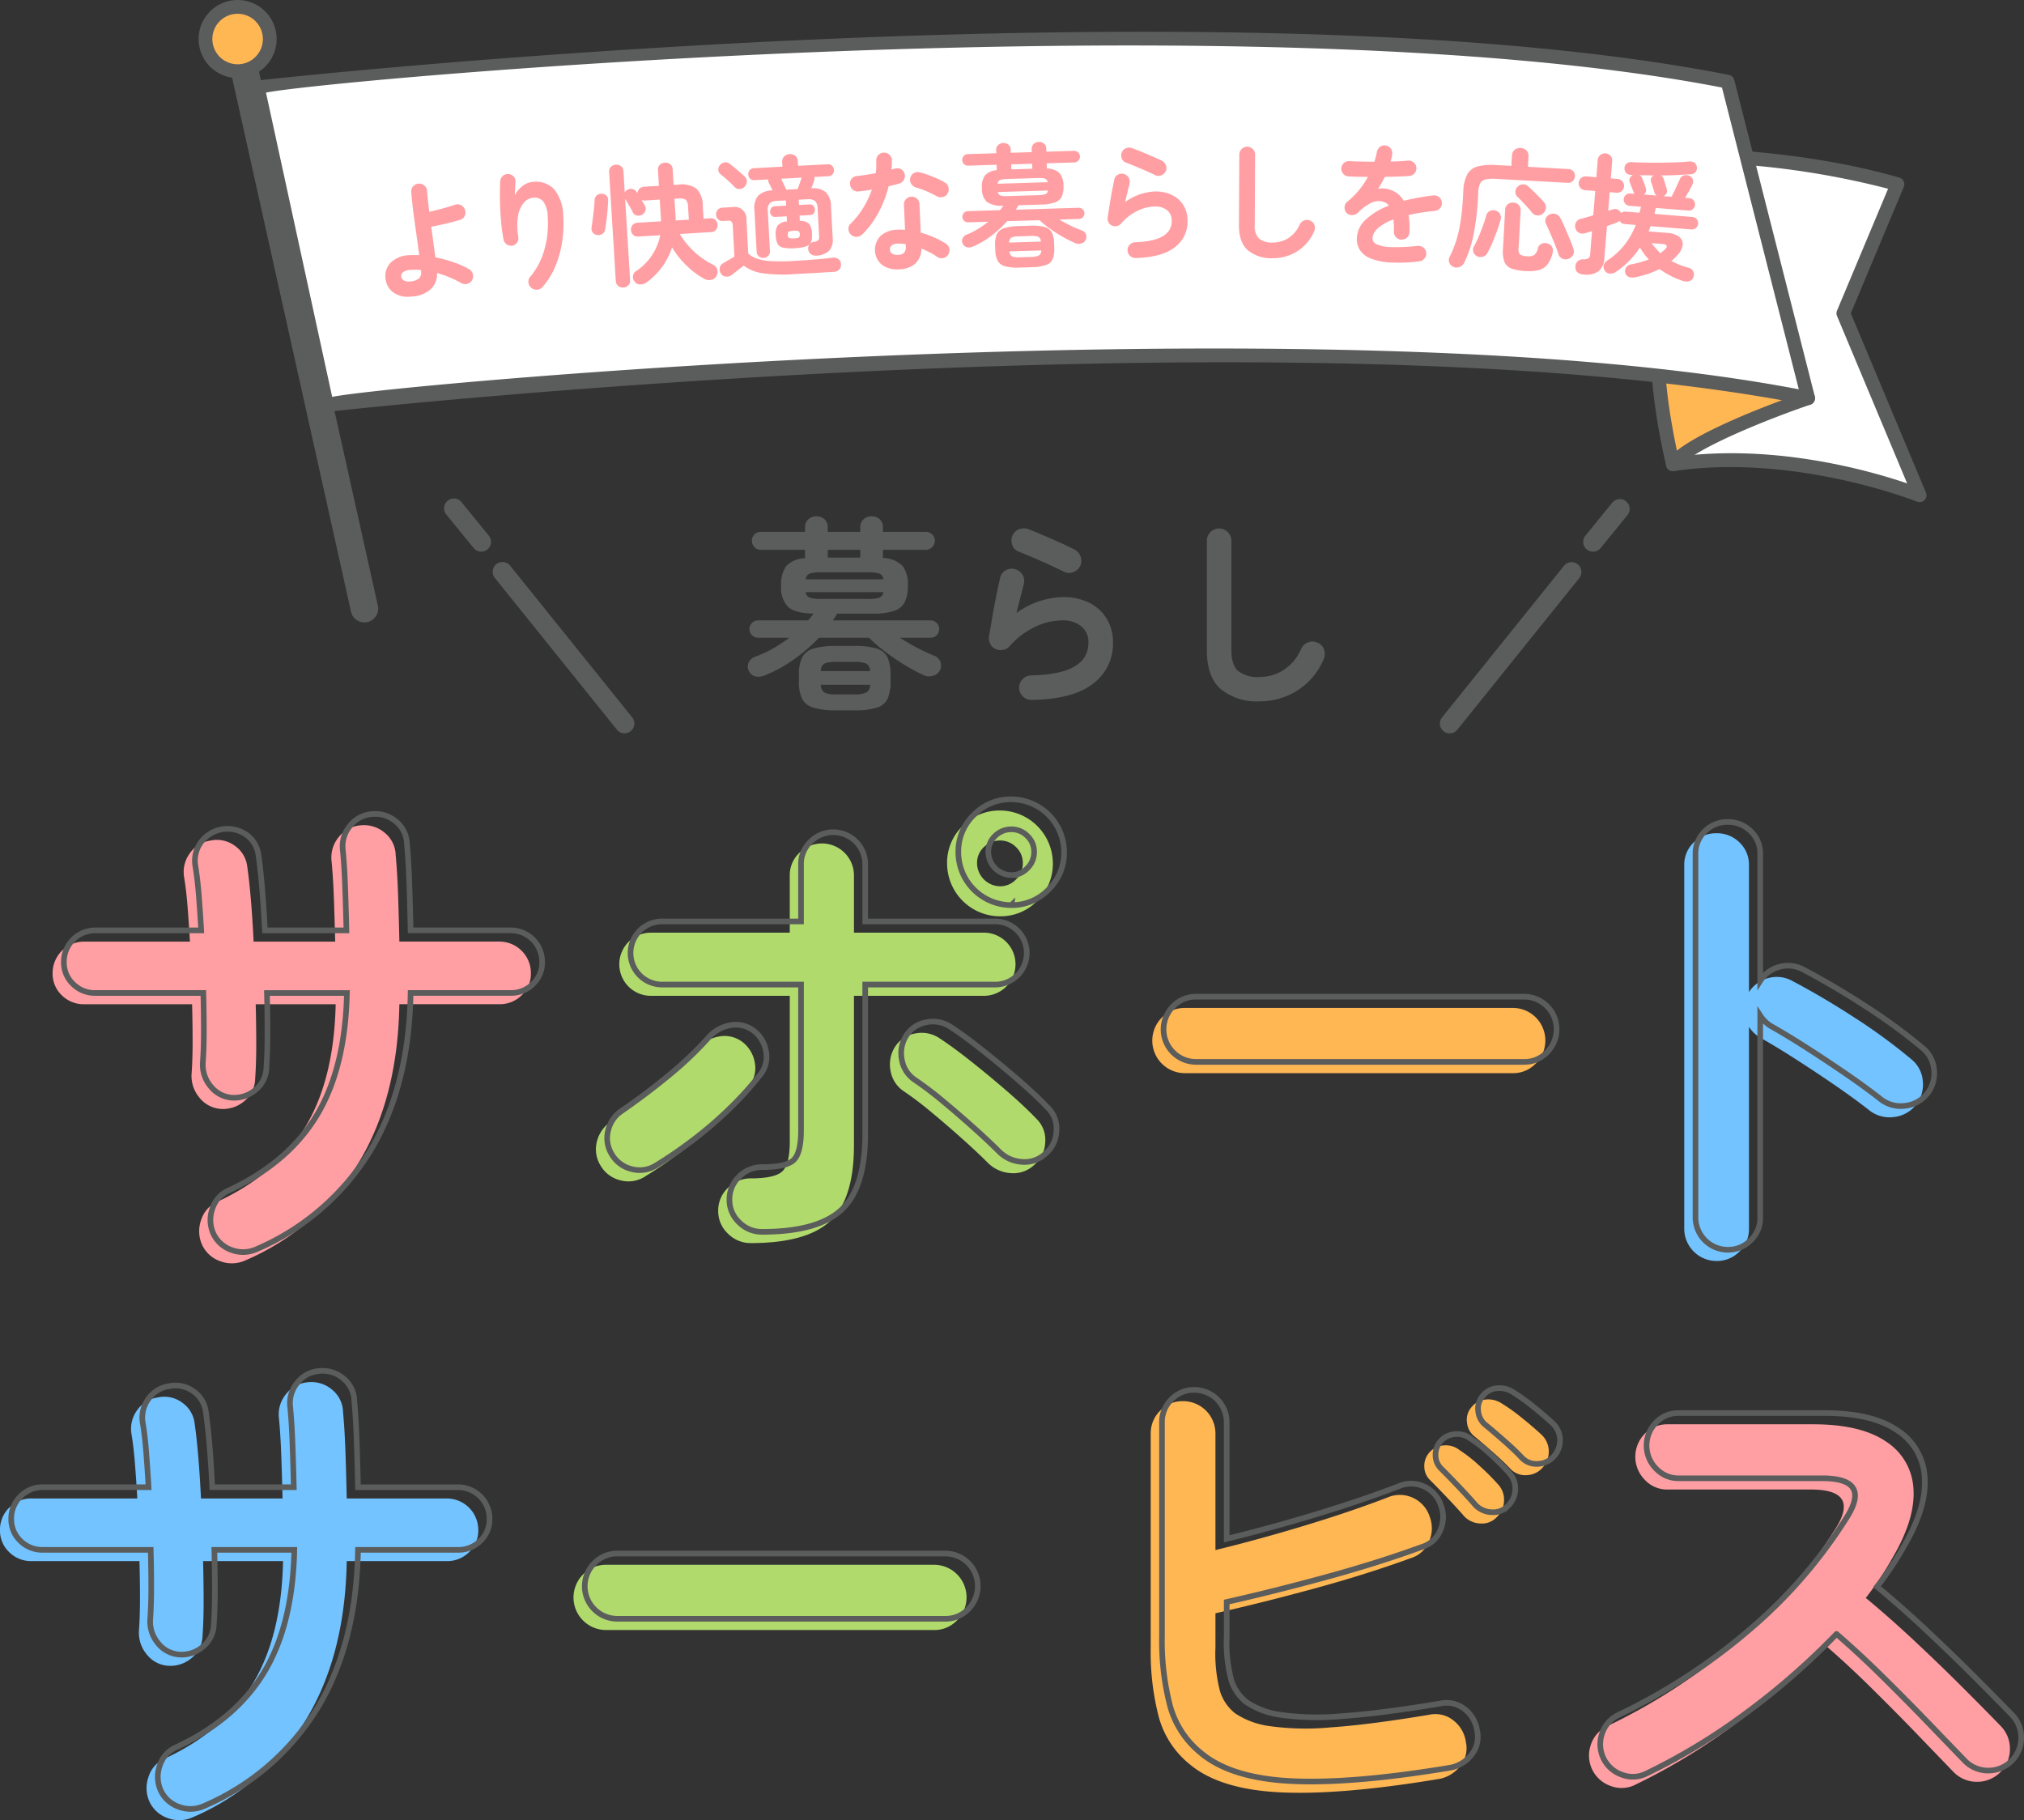 <svg id="support-survice01" xmlns="http://www.w3.org/2000/svg" xmlns:xlink="http://www.w3.org/1999/xlink" width="359.836" height="323.596" viewBox="0 0 359.836 323.596">
  <rect x="0" y="0" width="359.836" height="323.596" fill="#333333" stroke="none"/>
  <defs>
    <clipPath id="clip-path">
      <rect id="長方形_56" data-name="長方形 56" width="359.836" height="323.596" fill="none"/>
    </clipPath>
  </defs>
  <g id="グループ_90" data-name="グループ 90" clip-path="url(#clip-path)">
    <path id="パス_1349" data-name="パス 1349" d="M43.591,224.091a5.807,5.807,0,0,1-4.4.141,5.558,5.558,0,0,1-3.274-2.948,5.909,5.909,0,0,1-.141-4.442,5.221,5.221,0,0,1,2.948-3.228q10.571-4.956,15.621-13.377t5.332-21.7H45.462q.094,3.742.094,7.11t-.188,6.08A5.308,5.308,0,0,1,43.5,195.7a5.848,5.848,0,0,1-4.21,1.451,5.322,5.322,0,0,1-3.835-2.011,5.98,5.98,0,0,1-1.4-4.163q.188-2.526.187-5.753t-.093-6.689H14.968a5.493,5.493,0,0,1-3.977-1.589,5.26,5.26,0,0,1-1.636-3.929,5.588,5.588,0,0,1,5.613-5.613h18.8q-.189-3.273-.421-6.221t-.608-5.192a5.573,5.573,0,0,1,.982-4.255,5.4,5.4,0,0,1,3.694-2.292,5.356,5.356,0,0,1,4.351.935,5.241,5.241,0,0,1,2.2,3.741q.372,2.621.654,6.034t.469,7.25h14.5q-.093-4.021-.233-7.811t-.421-6.6a5.669,5.669,0,0,1,1.356-4.256,5.485,5.485,0,0,1,3.882-2.011,5.672,5.672,0,0,1,4.256,1.356,5.253,5.253,0,0,1,1.918,3.976q.28,2.9.421,6.968T71,167.4H88.773a5.589,5.589,0,0,1,5.613,5.613,5.265,5.265,0,0,1-1.637,3.929,5.5,5.5,0,0,1-3.976,1.589H71q-.279,16.653-7.2,28.111a43.952,43.952,0,0,1-20.206,17.445" fill="#ff9fa3"/>
    <path id="パス_1350" data-name="パス 1350" d="M114.591,209.218a5.476,5.476,0,0,1-4.35.607,5.59,5.59,0,0,1-3.508-2.666,5.486,5.486,0,0,1-.56-4.4,5.856,5.856,0,0,1,2.619-3.461q3.833-2.617,7.951-5.987a63.525,63.525,0,0,0,7.2-6.829,6.7,6.7,0,0,1,3.835-2.2,5.236,5.236,0,0,1,4.116.889,5.8,5.8,0,0,1,2.292,3.742,5.029,5.029,0,0,1-1.076,4.209,59.056,59.056,0,0,1-5.473,6.034,69.3,69.3,0,0,1-6.546,5.612,78.5,78.5,0,0,1-6.5,4.444M133.487,221a5.648,5.648,0,0,1-4.07-1.684,5.417,5.417,0,0,1-1.731-4.022,5.524,5.524,0,0,1,1.731-4.116,5.648,5.648,0,0,1,4.07-1.684q4.3,0,5.612-1.263t1.31-5.285V177.039H115.714a5.613,5.613,0,1,1,0-11.226h24.695v-10.1a5.444,5.444,0,0,1,1.684-4.069,5.683,5.683,0,0,1,9.728,4.069v10.1h23.106a5.613,5.613,0,1,1,0,11.226H151.821V203.6q0,9.543-4.209,13.471T133.487,221m50.326-13.845a5.359,5.359,0,0,1-4.163,1.4,6.267,6.267,0,0,1-4.069-1.871q-1.872-1.869-4.537-4.255t-5.426-4.677a61.072,61.072,0,0,0-5-3.789,5.41,5.41,0,0,1-2.291-3.6,5.817,5.817,0,0,1,.795-4.256,5.351,5.351,0,0,1,3.647-2.385,5.68,5.68,0,0,1,4.3.888q2.432,1.593,5.612,4.116t6.267,5.192q3.089,2.665,5.332,5a5.206,5.206,0,0,1,1.544,4.163,5.541,5.541,0,0,1-2.011,4.068m-5.987-44.245a9.423,9.423,0,0,1-9.448-9.448,9,9,0,0,1,2.76-6.6,9.108,9.108,0,0,1,6.688-2.76,9.422,9.422,0,0,1,9.354,9.355,9.109,9.109,0,0,1-2.759,6.688,9,9,0,0,1-6.6,2.76m0-5.332a3.855,3.855,0,0,0,2.807-1.217,3.961,3.961,0,0,0,1.215-2.9,3.818,3.818,0,0,0-1.215-2.854,3.94,3.94,0,0,0-2.807-1.169,4.041,4.041,0,0,0-2.9,1.169,3.809,3.809,0,0,0-1.217,2.854,4.156,4.156,0,0,0,4.116,4.116" fill="#b1da6d"/>
    <path id="パス_1351" data-name="パス 1351" d="M210.66,190.789a5.787,5.787,0,0,1-4.069-9.915,5.641,5.641,0,0,1,4.069-1.684h58.277a5.788,5.788,0,0,1,4.117,9.869,5.521,5.521,0,0,1-4.117,1.73Z" fill="#ffb754"/>
    <path id="パス_1352" data-name="パス 1352" d="M305.14,224.184a5.75,5.75,0,0,1-5.707-5.706V153.839a5.445,5.445,0,0,1,1.684-4.069,5.573,5.573,0,0,1,4.023-1.637,5.685,5.685,0,0,1,4.115,1.637,5.445,5.445,0,0,1,1.684,4.069v22.544a5.756,5.756,0,0,1,3.368-2.478,5.666,5.666,0,0,1,4.21.421q5.517,2.9,11.271,6.641a100.191,100.191,0,0,1,9.963,7.3,5.551,5.551,0,0,1,2.1,3.976,5.791,5.791,0,0,1-5.285,6.361,5.754,5.754,0,0,1-4.3-1.263q-2.619-2.057-6.033-4.4t-6.828-4.537q-3.417-2.2-6.221-3.789a6,6,0,0,1-2.246-2.058v35.921a5.487,5.487,0,0,1-1.684,4.022,5.6,5.6,0,0,1-4.115,1.684" fill="#72c3ff"/>
    <path id="パス_1353" data-name="パス 1353" d="M34.237,323.091a5.807,5.807,0,0,1-4.4.141,5.557,5.557,0,0,1-3.275-2.948,5.9,5.9,0,0,1-.14-4.442,5.218,5.218,0,0,1,2.946-3.228q10.57-4.956,15.623-13.377t5.332-21.7H36.108q.091,3.742.094,7.11t-.188,6.08a5.309,5.309,0,0,1-1.871,3.975,5.845,5.845,0,0,1-4.209,1.451A5.32,5.32,0,0,1,26.1,294.14a5.979,5.979,0,0,1-1.4-4.163q.185-2.526.187-5.753t-.094-6.689H5.612a5.487,5.487,0,0,1-3.975-1.59A5.258,5.258,0,0,1,0,272.017a5.416,5.416,0,0,1,1.637-3.976A5.412,5.412,0,0,1,5.612,266.4h18.8q-.189-3.272-.421-6.22t-.609-5.192a5.577,5.577,0,0,1,.983-4.255,5.4,5.4,0,0,1,3.695-2.292,5.354,5.354,0,0,1,4.35.935,5.238,5.238,0,0,1,2.2,3.741q.374,2.621.655,6.034t.467,7.249h14.5q-.095-4.02-.234-7.81T49.578,252a5.665,5.665,0,0,1,1.356-4.256,5.487,5.487,0,0,1,3.882-2.011,5.677,5.677,0,0,1,4.257,1.356,5.255,5.255,0,0,1,1.917,3.976q.279,2.9.421,6.968t.234,8.372H79.419a5.593,5.593,0,0,1,5.612,5.614,5.258,5.258,0,0,1-1.638,3.928,5.491,5.491,0,0,1-3.974,1.59H61.645q-.281,16.653-7.2,28.111a43.95,43.95,0,0,1-20.205,17.445" fill="#72c3ff"/>
    <path id="パス_1354" data-name="パス 1354" d="M107.763,289.789a5.787,5.787,0,0,1-4.07-9.915,5.643,5.643,0,0,1,4.07-1.684H166.04a5.788,5.788,0,0,1,4.116,9.869,5.517,5.517,0,0,1-4.116,1.73Z" fill="#b1da6d"/>
    <path id="パス_1355" data-name="パス 1355" d="M255.84,316.263q-17.4,2.9-28.2,2.384t-16.136-5a16.244,16.244,0,0,1-5.47-8.326,45.614,45.614,0,0,1-1.452-12.441V254.9a5.6,5.6,0,0,1,1.685-4.115,5.481,5.481,0,0,1,4.022-1.683,5.747,5.747,0,0,1,5.8,5.8v20.674q7.671-1.871,15.856-4.35t14.733-5a5.49,5.49,0,0,1,4.491.047,5.552,5.552,0,0,1,2.993,3.32,5.785,5.785,0,0,1-.094,4.443,5.051,5.051,0,0,1-3.181,2.947q-7.95,2.9-17.211,5.425t-17.587,4.4v6.08a26.286,26.286,0,0,0,.841,7.9,8.164,8.164,0,0,0,2.62,3.788,14.529,14.529,0,0,0,6.128,2.292,47.061,47.061,0,0,0,10.851.234q6.876-.467,17.539-2.245a5.139,5.139,0,0,1,4.3.982,5.854,5.854,0,0,1,2.245,3.882,4.986,4.986,0,0,1-.983,4.21,6.17,6.17,0,0,1-3.789,2.339m10.292-46.585a3.574,3.574,0,0,1-2.853,1.169,4.18,4.18,0,0,1-2.948-1.263q-1.122-1.308-2.9-3.181t-3.18-3.273a3.281,3.281,0,0,1-1.03-2.339,3.566,3.566,0,0,1,1.03-2.713,3.791,3.791,0,0,1,2.525-1.122,3.929,3.929,0,0,1,2.714.842,26.087,26.087,0,0,1,3.507,2.76,41.718,41.718,0,0,1,3.321,3.32,3.958,3.958,0,0,1,1.075,2.9,4.14,4.14,0,0,1-1.261,2.9m2.432-8.513q-1.219-1.308-3.134-2.993t-3.509-2.993a3.615,3.615,0,0,1-1.122-2.339,3.386,3.386,0,0,1,.842-2.713,3.6,3.6,0,0,1,2.385-1.31,4.327,4.327,0,0,1,2.76.562,32.9,32.9,0,0,1,3.7,2.619q2.1,1.683,3.6,3.087a4.088,4.088,0,0,1,1.261,2.853,4.219,4.219,0,0,1-1.074,2.947,3.87,3.87,0,0,1-2.761,1.356,3.563,3.563,0,0,1-2.945-1.076" fill="#ffb754"/>
    <path id="パス_1356" data-name="パス 1356" d="M290.733,317.291a5.394,5.394,0,0,1-4.35.234,5.731,5.731,0,0,1-3.554-7.343,5.6,5.6,0,0,1,2.853-3.274,105.841,105.841,0,0,0,23.807-15.575,86.49,86.49,0,0,0,16.977-19.784q4.116-6.735-4.49-6.736H296.439a5.414,5.414,0,0,1-4.022-1.73,5.816,5.816,0,0,1,0-8.186,5.489,5.489,0,0,1,4.022-1.683H322.35q8.42,0,12.909,3.04a10.606,10.606,0,0,1,4.912,8.279q.422,5.24-3.508,12.067a57.55,57.55,0,0,1-4.958,7.483q4.3,3.557,8.84,7.812t8.512,8.231q3.977,3.977,6.688,6.782a5.772,5.772,0,0,1,1.591,4.115,5.827,5.827,0,0,1-5.894,5.753,5.754,5.754,0,0,1-4.115-1.73q-2.526-2.617-6.362-6.6t-8.138-8.231q-4.3-4.256-8.324-7.718a127.409,127.409,0,0,1-15.856,13.892,109.22,109.22,0,0,1-17.914,10.9" fill="#ff9fa3"/>
    <path id="パス_1357" data-name="パス 1357" d="M45.591,222.091a5.807,5.807,0,0,1-4.4.141,5.558,5.558,0,0,1-3.274-2.948,5.909,5.909,0,0,1-.141-4.442,5.221,5.221,0,0,1,2.948-3.228q10.571-4.956,15.621-13.377t5.332-21.7H47.462q.094,3.742.094,7.11t-.188,6.08A5.308,5.308,0,0,1,45.5,193.7a5.848,5.848,0,0,1-4.21,1.451,5.322,5.322,0,0,1-3.835-2.011,5.98,5.98,0,0,1-1.4-4.163q.188-2.526.187-5.753t-.093-6.689H16.968a5.493,5.493,0,0,1-3.977-1.589,5.26,5.26,0,0,1-1.636-3.929,5.588,5.588,0,0,1,5.613-5.613h18.8q-.189-3.273-.421-6.221t-.608-5.192a5.573,5.573,0,0,1,.982-4.255,5.878,5.878,0,0,1,8.045-1.357,5.241,5.241,0,0,1,2.2,3.741q.372,2.621.654,6.034t.469,7.25h14.5q-.093-4.021-.233-7.811t-.421-6.6a5.669,5.669,0,0,1,1.356-4.256,5.485,5.485,0,0,1,3.882-2.011,5.672,5.672,0,0,1,4.256,1.356,5.253,5.253,0,0,1,1.918,3.976q.28,2.9.421,6.968T73,165.4H90.773a5.589,5.589,0,0,1,5.613,5.613,5.265,5.265,0,0,1-1.637,3.929,5.5,5.5,0,0,1-3.976,1.589H73q-.279,16.653-7.2,28.111A43.952,43.952,0,0,1,45.591,222.091Z" fill="none" stroke="#5b5c5c" stroke-width="1"/>
    <path id="パス_1358" data-name="パス 1358" d="M116.591,207.218a5.476,5.476,0,0,1-4.35.607,5.59,5.59,0,0,1-3.508-2.666,5.486,5.486,0,0,1-.56-4.4,5.856,5.856,0,0,1,2.619-3.461q3.833-2.617,7.951-5.987a63.525,63.525,0,0,0,7.2-6.829,6.7,6.7,0,0,1,3.835-2.2,5.236,5.236,0,0,1,4.116.889,5.8,5.8,0,0,1,2.292,3.742,5.029,5.029,0,0,1-1.076,4.209,59.056,59.056,0,0,1-5.473,6.034,69.3,69.3,0,0,1-6.546,5.612A78.5,78.5,0,0,1,116.591,207.218ZM135.487,219a5.648,5.648,0,0,1-4.07-1.684,5.417,5.417,0,0,1-1.731-4.022,5.524,5.524,0,0,1,1.731-4.116,5.648,5.648,0,0,1,4.07-1.684q4.3,0,5.612-1.263t1.31-5.285V175.039H117.714a5.613,5.613,0,1,1,0-11.226h24.695v-10.1a5.444,5.444,0,0,1,1.684-4.069,5.683,5.683,0,0,1,9.728,4.069v10.1h23.106a5.613,5.613,0,1,1,0,11.226H153.821V201.6q0,9.543-4.209,13.471T135.487,219Zm50.326-13.845a5.359,5.359,0,0,1-4.163,1.4,6.267,6.267,0,0,1-4.069-1.871q-1.872-1.869-4.537-4.255t-5.426-4.677a61.072,61.072,0,0,0-5-3.789,5.41,5.41,0,0,1-2.291-3.6,5.817,5.817,0,0,1,.795-4.256,5.351,5.351,0,0,1,3.647-2.385,5.68,5.68,0,0,1,4.3.888q2.432,1.593,5.612,4.116t6.267,5.192q3.089,2.665,5.332,5a5.206,5.206,0,0,1,1.544,4.163A5.541,5.541,0,0,1,185.813,205.159Zm-5.987-44.245a9.423,9.423,0,0,1-9.448-9.448,9,9,0,0,1,2.76-6.6,9.108,9.108,0,0,1,6.688-2.76,9.422,9.422,0,0,1,9.354,9.355,9.109,9.109,0,0,1-2.759,6.688A9,9,0,0,1,179.826,160.914Zm0-5.332a3.855,3.855,0,0,0,2.807-1.217,3.961,3.961,0,0,0,1.215-2.9,3.818,3.818,0,0,0-1.215-2.854,3.94,3.94,0,0,0-2.807-1.169,4.041,4.041,0,0,0-2.9,1.169,3.809,3.809,0,0,0-1.217,2.854,4.156,4.156,0,0,0,4.116,4.116Z" fill="none" stroke="#5b5c5c" stroke-width="1"/>
    <path id="パス_1359" data-name="パス 1359" d="M212.66,188.789a5.787,5.787,0,0,1-4.069-9.915,5.641,5.641,0,0,1,4.069-1.684h58.277a5.788,5.788,0,0,1,4.117,9.869,5.521,5.521,0,0,1-4.117,1.73Z" fill="none" stroke="#5b5c5c" stroke-width="1"/>
    <path id="パス_1360" data-name="パス 1360" d="M307.14,222.184a5.75,5.75,0,0,1-5.707-5.706V151.839a5.445,5.445,0,0,1,1.684-4.069,5.573,5.573,0,0,1,4.023-1.637,5.685,5.685,0,0,1,4.115,1.637,5.445,5.445,0,0,1,1.684,4.069v22.544a5.756,5.756,0,0,1,3.368-2.478,5.666,5.666,0,0,1,4.21.421q5.517,2.9,11.271,6.641a100.191,100.191,0,0,1,9.963,7.3,5.551,5.551,0,0,1,2.1,3.976,5.791,5.791,0,0,1-5.285,6.361,5.754,5.754,0,0,1-4.3-1.263q-2.619-2.057-6.033-4.4t-6.828-4.537q-3.417-2.2-6.221-3.789a6,6,0,0,1-2.246-2.058v35.921a5.487,5.487,0,0,1-1.684,4.022A5.6,5.6,0,0,1,307.14,222.184Z" fill="none" stroke="#5b5c5c" stroke-width="1"/>
    <path id="パス_1361" data-name="パス 1361" d="M36.237,321.091a5.807,5.807,0,0,1-4.4.141,5.557,5.557,0,0,1-3.275-2.948,5.9,5.9,0,0,1-.14-4.442,5.218,5.218,0,0,1,2.946-3.228q10.57-4.956,15.623-13.377t5.332-21.7H38.108q.091,3.742.094,7.11t-.188,6.08a5.309,5.309,0,0,1-1.871,3.975,5.845,5.845,0,0,1-4.209,1.451A5.32,5.32,0,0,1,28.1,292.14a5.979,5.979,0,0,1-1.4-4.163q.185-2.526.187-5.753t-.094-6.689H7.612a5.487,5.487,0,0,1-3.975-1.59A5.258,5.258,0,0,1,2,270.017a5.416,5.416,0,0,1,1.637-3.976A5.412,5.412,0,0,1,7.612,264.4h18.8q-.189-3.272-.421-6.22t-.609-5.192a5.577,5.577,0,0,1,.983-4.255,5.4,5.4,0,0,1,3.695-2.292,5.354,5.354,0,0,1,4.35.935,5.238,5.238,0,0,1,2.2,3.741q.374,2.621.655,6.034t.467,7.249h14.5q-.095-4.02-.234-7.81T51.578,250a5.665,5.665,0,0,1,1.356-4.256,5.487,5.487,0,0,1,3.882-2.011,5.677,5.677,0,0,1,4.257,1.356,5.255,5.255,0,0,1,1.917,3.976q.279,2.9.421,6.968t.234,8.372H81.419a5.593,5.593,0,0,1,5.612,5.614,5.258,5.258,0,0,1-1.638,3.928,5.491,5.491,0,0,1-3.974,1.59H63.645q-.281,16.653-7.2,28.111A43.95,43.95,0,0,1,36.237,321.091Z" fill="none" stroke="#5b5c5c" stroke-width="1"/>
    <path id="パス_1362" data-name="パス 1362" d="M109.763,287.789a5.787,5.787,0,0,1-4.07-9.915,5.643,5.643,0,0,1,4.07-1.684H168.04a5.788,5.788,0,0,1,4.116,9.869,5.517,5.517,0,0,1-4.116,1.73Z" fill="none" stroke="#5b5c5c" stroke-width="1"/>
    <path id="パス_1363" data-name="パス 1363" d="M257.84,314.263q-17.4,2.9-28.2,2.384t-16.136-5a16.244,16.244,0,0,1-5.47-8.326,45.614,45.614,0,0,1-1.452-12.441V252.9a5.6,5.6,0,0,1,1.685-4.115,5.481,5.481,0,0,1,4.022-1.683,5.747,5.747,0,0,1,5.8,5.8v20.674q7.671-1.871,15.856-4.35t14.733-5a5.49,5.49,0,0,1,4.491.047,5.552,5.552,0,0,1,2.993,3.32,5.785,5.785,0,0,1-.094,4.443,5.051,5.051,0,0,1-3.181,2.947q-7.95,2.9-17.211,5.425t-17.587,4.4v6.08a26.286,26.286,0,0,0,.841,7.9,8.164,8.164,0,0,0,2.62,3.788,14.529,14.529,0,0,0,6.128,2.292,47.061,47.061,0,0,0,10.851.234q6.876-.467,17.539-2.245a5.139,5.139,0,0,1,4.3.982,5.854,5.854,0,0,1,2.245,3.882,4.986,4.986,0,0,1-.983,4.21A6.17,6.17,0,0,1,257.84,314.263Zm10.292-46.585a3.574,3.574,0,0,1-2.853,1.169,4.18,4.18,0,0,1-2.948-1.263q-1.122-1.308-2.9-3.181t-3.181-3.273a3.284,3.284,0,0,1-1.029-2.339,3.569,3.569,0,0,1,1.029-2.713,3.8,3.8,0,0,1,2.526-1.122,3.929,3.929,0,0,1,2.714.842,26.087,26.087,0,0,1,3.507,2.76,41.718,41.718,0,0,1,3.321,3.32,3.958,3.958,0,0,1,1.075,2.9A4.14,4.14,0,0,1,268.132,267.678Zm2.432-8.513q-1.219-1.308-3.134-2.993t-3.509-2.993a3.615,3.615,0,0,1-1.122-2.339,3.386,3.386,0,0,1,.842-2.713,3.6,3.6,0,0,1,2.385-1.31,4.327,4.327,0,0,1,2.76.562,32.9,32.9,0,0,1,3.7,2.619q2.1,1.683,3.6,3.087a4.088,4.088,0,0,1,1.261,2.853,4.219,4.219,0,0,1-1.074,2.947,3.87,3.87,0,0,1-2.761,1.356A3.563,3.563,0,0,1,270.564,259.165Z" fill="none" stroke="#5b5c5c" stroke-width="1"/>
    <path id="パス_1364" data-name="パス 1364" d="M292.733,315.291a5.394,5.394,0,0,1-4.35.234,5.731,5.731,0,0,1-3.554-7.343,5.6,5.6,0,0,1,2.853-3.274,105.841,105.841,0,0,0,23.807-15.575,86.49,86.49,0,0,0,16.977-19.784q4.116-6.735-4.49-6.736H298.439a5.414,5.414,0,0,1-4.022-1.73,5.816,5.816,0,0,1,0-8.186,5.489,5.489,0,0,1,4.022-1.683H324.35q8.42,0,12.909,3.04a10.606,10.606,0,0,1,4.912,8.279q.422,5.24-3.508,12.067a57.55,57.55,0,0,1-4.958,7.483q4.3,3.557,8.84,7.812t8.512,8.231q3.977,3.977,6.688,6.782a5.772,5.772,0,0,1,1.591,4.115,5.827,5.827,0,0,1-5.894,5.753,5.754,5.754,0,0,1-4.115-1.73q-2.526-2.617-6.362-6.6t-8.138-8.231q-4.3-4.256-8.324-7.718a127.409,127.409,0,0,1-15.856,13.892A109.22,109.22,0,0,1,292.733,315.291Z" fill="none" stroke="#5b5c5c" stroke-width="1"/>
    <path id="パス_1365" data-name="パス 1365" d="M135.966,120.07a2.732,2.732,0,0,1-1.672.182,1.72,1.72,0,0,1-1.162-.982,1.691,1.691,0,0,1-.037-1.49,2.016,2.016,0,0,1,1.236-1.054,20.278,20.278,0,0,0,3.126-1.454,26.881,26.881,0,0,0,2.872-1.89H134.8a1.55,1.55,0,0,1-1.564-1.563,1.469,1.469,0,0,1,.454-1.072,1.511,1.511,0,0,1,1.11-.455h8.869c.17-.193.339-.394.509-.6s.327-.4.472-.6q-3.309-.074-4.544-1.2a4.923,4.923,0,0,1-1.236-3.781,5.526,5.526,0,0,1,.909-3.471,4.746,4.746,0,0,1,3.345-1.4v-1.49h-7.889a1.454,1.454,0,0,1-1.108-.49,1.586,1.586,0,0,1-.454-1.109,1.565,1.565,0,0,1,.454-1.127,1.48,1.48,0,0,1,1.108-.472h7.889v-.8a1.814,1.814,0,0,1,.6-1.437,2.1,2.1,0,0,1,1.435-.526,2.044,2.044,0,0,1,1.418.526,1.848,1.848,0,0,1,.582,1.437v.8h5.779v-.8a1.818,1.818,0,0,1,.6-1.437,2.107,2.107,0,0,1,1.436-.526,2.043,2.043,0,0,1,1.418.526,1.852,1.852,0,0,1,.582,1.437v.8h7.632a1.613,1.613,0,0,1,1.6,1.6,1.561,1.561,0,0,1-.473,1.109,1.508,1.508,0,0,1-1.127.49h-7.632v1.454a5.048,5.048,0,0,1,3.489,1.4,5.443,5.443,0,0,1,.945,3.508,6.548,6.548,0,0,1-.546,2.908,3.231,3.231,0,0,1-1.908,1.581,11.456,11.456,0,0,1-3.762.492h-6.361a14.087,14.087,0,0,1-.764,1.2h17.34a1.508,1.508,0,0,1,1.108.455,1.47,1.47,0,0,1,.455,1.072,1.552,1.552,0,0,1-1.563,1.563h-5.417q1.417.909,3,1.745a32.154,32.154,0,0,0,3.035,1.418,1.882,1.882,0,0,1,1.127,1.035,1.873,1.873,0,0,1-1.236,2.545,2.376,2.376,0,0,1-1.708-.091,35.548,35.548,0,0,1-3.453-1.872A39.514,39.514,0,0,1,157.3,115.8a28.485,28.485,0,0,1-2.8-2.418h-8.9a30.224,30.224,0,0,1-4.49,3.871,24.575,24.575,0,0,1-5.144,2.817m12.687,6.216a13.591,13.591,0,0,1-4.035-.472,3.243,3.243,0,0,1-2.017-1.582,6.869,6.869,0,0,1-.564-3.071v-1.2a6.876,6.876,0,0,1,.564-3.072,3.25,3.25,0,0,1,2.017-1.582,13.625,13.625,0,0,1,4.035-.472h3.2a13.21,13.21,0,0,1,4.016.472,3.1,3.1,0,0,1,1.927,1.582,7.3,7.3,0,0,1,.527,3.072v1.2a7.294,7.294,0,0,1-.527,3.071,3.092,3.092,0,0,1-1.927,1.582,13.178,13.178,0,0,1-4.016.472Zm-5.416-23.3H157.05a1.211,1.211,0,0,0-.727-1.017,6.339,6.339,0,0,0-2-.218h-8.36a6.318,6.318,0,0,0-2.018.218,1.211,1.211,0,0,0-.708,1.017m2.726,3.49h8.36a6.407,6.407,0,0,0,2-.217,1.189,1.189,0,0,0,.727-.983H143.237a1.182,1.182,0,0,0,.727.983,6.4,6.4,0,0,0,2,.217m-.036,12.833h8.76a1.5,1.5,0,0,0-.655-1.328,5.2,5.2,0,0,0-2.18-.308h-3.2a4.821,4.821,0,0,0-2.109.308,1.535,1.535,0,0,0-.617,1.328m2.726,4.143h3.2a4.694,4.694,0,0,0,2.18-.346,1.593,1.593,0,0,0,.655-1.362h-8.76a1.638,1.638,0,0,0,.617,1.362,4.354,4.354,0,0,0,2.109.346m-1.49-24.318h5.779V97.751h-5.779Z" fill="#5b5c5c"/>
    <path id="パス_1366" data-name="パス 1366" d="M183.4,124.433a2.135,2.135,0,0,1-1.545-.618,2.168,2.168,0,0,1-.672-1.527,2.132,2.132,0,0,1,.618-1.545,2.173,2.173,0,0,1,1.526-.672q10.178-.183,10.178-5.816a3.574,3.574,0,0,0-1.271-2.908,5.133,5.133,0,0,0-3.381-1.055,11.5,11.5,0,0,0-4.817,1.146,13.722,13.722,0,0,0-4.525,3.434,2.005,2.005,0,0,1-1.218.673,2.077,2.077,0,0,1-1.363-.2,1.826,1.826,0,0,1-.909-.927,2.277,2.277,0,0,1-.182-1.327q.255-1.527.564-3.308t.672-3.617q.365-1.833.727-3.4a1.943,1.943,0,0,1,.964-1.363,2.2,2.2,0,0,1,3,.763,2.105,2.105,0,0,1,.254,1.655q-.255,1.017-.6,2.343t-.709,2.818a14.669,14.669,0,0,1,8.252-2.835,10.236,10.236,0,0,1,4.69,1.017A7.586,7.586,0,0,1,196.763,110a8.012,8.012,0,0,1,1.109,4.254,8.791,8.791,0,0,1-3.562,7.306q-3.562,2.763-10.906,2.872m5.816-22.756q-1.162-.581-2.635-1.254t-2.945-1.309q-1.472-.634-2.6-1.072a1.864,1.864,0,0,1-1.091-1.2,2.218,2.218,0,0,1,.074-1.673,2.026,2.026,0,0,1,1.235-1.108,2.417,2.417,0,0,1,1.673.054q1.2.474,2.6,1.073t2.817,1.236q1.417.636,2.581,1.218a2.339,2.339,0,0,1,1.145,1.218,2.117,2.117,0,0,1,.018,1.653,2.254,2.254,0,0,1-1.2,1.163,2.009,2.009,0,0,1-1.672,0" fill="#5b5c5c"/>
    <path id="パス_1367" data-name="パス 1367" d="M223.9,124.687a10.112,10.112,0,0,1-6.853-2.163q-2.49-2.162-2.489-6.961V96.188a2.182,2.182,0,1,1,4.363,0v19.375q0,2.689,1.216,3.744a5.65,5.65,0,0,0,3.763,1.054,8.044,8.044,0,0,0,4.235-1.2,8.53,8.53,0,0,0,3.217-3.854,2.09,2.09,0,0,1,1.272-1.127,2.111,2.111,0,0,1,1.672.11,1.909,1.909,0,0,1,1.109,1.235,2.379,2.379,0,0,1-.091,1.709,12.147,12.147,0,0,1-4.671,5.525,12.448,12.448,0,0,1-6.743,1.927" fill="#5b5c5c"/>
    <path id="パス_1368" data-name="パス 1368" d="M111.035,130.373a1.742,1.742,0,0,1-1.36-.651L88,102.78a1.744,1.744,0,1,1,2.717-2.186l21.674,26.942a1.744,1.744,0,0,1-1.358,2.837" fill="#5b5c5c"/>
    <path id="パス_1369" data-name="パス 1369" d="M85.557,98.076a1.737,1.737,0,0,1-1.353-.643l-4.8-5.891a1.744,1.744,0,1,1,2.7-2.2l4.8,5.891a1.744,1.744,0,0,1-1.351,2.845" fill="#5b5c5c"/>
    <path id="パス_1370" data-name="パス 1370" d="M257.735,130.373a1.743,1.743,0,0,1-1.357-2.837l21.673-26.942a1.744,1.744,0,0,1,2.718,2.186L259.1,129.722a1.742,1.742,0,0,1-1.36.651" fill="#5b5c5c"/>
    <path id="パス_1371" data-name="パス 1371" d="M283.213,98.076a1.744,1.744,0,0,1-1.351-2.845l4.8-5.891a1.744,1.744,0,0,1,2.705,2.2l-4.8,5.891a1.738,1.738,0,0,1-1.353.643" fill="#5b5c5c"/>
    <path id="パス_1372" data-name="パス 1372" d="M303.481,27.714a145.8,145.8,0,0,1,33.856,5.04L327.721,55.7l13.55,32.345s-21.84-8.785-43.852-5.5l1.454-30.557" fill="#fff"/>
    <path id="パス_1373" data-name="パス 1373" d="M341.27,89.271a1.232,1.232,0,0,1-.456-.088c-.215-.087-21.8-8.624-43.214-5.428a1.225,1.225,0,0,1-1.4-1.27l1.453-30.557a1.224,1.224,0,0,1,2.446.117L298.712,81.13c17.317-2.183,33.995,2.641,40.348,4.808L326.592,56.175a1.224,1.224,0,0,1,0-.947l9.082-21.671a146.911,146.911,0,0,0-32.21-4.619,1.225,1.225,0,0,1,.017-2.449h.017c.174,0,17.6.291,34.18,5.089a1.224,1.224,0,0,1,.788,1.65L329.049,55.7,342.4,87.574a1.224,1.224,0,0,1-1.13,1.7" fill="#5b5c5c"/>
    <path id="パス_1374" data-name="パス 1374" d="M311.23,57.992,321.46,70.78s-20.972,7.161-24.041,11.765c0,0-4.092-16.88-2.046-24.041" fill="#ffb754"/>
    <path id="パス_1375" data-name="パス 1375" d="M297.419,83.768a1.2,1.2,0,0,1-.214-.019,1.224,1.224,0,0,1-.976-.916c-.17-.7-4.144-17.28-2.034-24.667a1.225,1.225,0,1,1,2.355.673c-1.515,5.3.582,16.563,1.581,21.274,4.9-3.874,16.727-8.295,21.293-9.919l-9.15-11.437a1.224,1.224,0,0,1,1.911-1.531l10.231,12.788a1.225,1.225,0,0,1-.56,1.924c-8.273,2.825-21.336,8.162-23.418,11.285a1.226,1.226,0,0,1-1.019.545" fill="#5b5c5c"/>
    <path id="パス_1376" data-name="パス 1376" d="M58.119,72.018S230.411,52.877,321.46,70.78L307.138,14.513c-91.05-17.9-261.306,1.023-261.306,1.023Z" fill="#fff"/>
    <path id="パス_1377" data-name="パス 1377" d="M58.119,73.242a1.224,1.224,0,0,1-1.195-.963L44.637,15.8a1.223,1.223,0,0,1,.917-1.452c.81-.191,171.557-18.782,261.819-1.033a1.224,1.224,0,0,1,.951.9l14.323,56.267a1.224,1.224,0,0,1-1.423,1.5c-89.731-17.642-262,1.04-262.829,1.23a1.223,1.223,0,0,1-.276.031M47.289,16.47,59.056,70.561C69.579,68.335,236.2,53.225,319.8,69.211L306.142,15.566C222.6-.684,57.556,14.272,47.289,16.47" fill="#5b5c5c"/>
    <line id="線_9" data-name="線 9" x2="22.54" y2="101.27" transform="translate(42.246 6.938)" fill="#fff"/>
    <path id="パス_1378" data-name="パス 1378" d="M64.784,110.657A2.45,2.45,0,0,1,62.4,108.74L39.856,7.471a2.448,2.448,0,0,1,4.78-1.064l22.54,101.269a2.451,2.451,0,0,1-2.392,2.981" fill="#5b5c5c"/>
    <path id="パス_1379" data-name="パス 1379" d="M47.961,6.938a5.714,5.714,0,1,1-5.714-5.714,5.714,5.714,0,0,1,5.714,5.714" fill="#ffb754"/>
    <path id="パス_1380" data-name="パス 1380" d="M42.246,13.877a6.938,6.938,0,1,1,6.939-6.939,6.947,6.947,0,0,1-6.939,6.939m0-11.429a4.49,4.49,0,1,0,4.49,4.49,4.5,4.5,0,0,0-4.49-4.49" fill="#5b5c5c"/>
    <path id="パス_1381" data-name="パス 1381" d="M73.039,52.728a4.435,4.435,0,0,1-3.215-.815,3.481,3.481,0,0,1-1.3-2.572,3.367,3.367,0,0,1,.97-2.688,4.984,4.984,0,0,1,3.347-1.285q.4-.027.819-.023c.284,0,.573.01.872.02q-.165-1.3-.379-2.826t-.432-3.068q-.216-1.547-.375-2.932t-.231-2.413a1.315,1.315,0,0,1,.338-1.011,1.44,1.44,0,0,1,1.985-.142,1.315,1.315,0,0,1,.48.952c.032.451.083,1,.153,1.643s.154,1.34.256,2.084c.447-.094.943-.213,1.488-.353s1.087-.289,1.623-.446,1.012-.3,1.425-.442a1.329,1.329,0,0,1,1.1.062,1.474,1.474,0,0,1,.654,1.914,1.244,1.244,0,0,1-.83.7q-1.126.339-2.535.675t-2.591.538q.2,1.443.393,2.86t.35,2.581a25.94,25.94,0,0,1,3.209.873,15.721,15.721,0,0,1,2.813,1.254,1.372,1.372,0,0,1,.639.87,1.42,1.42,0,0,1-.146,1.091,1.435,1.435,0,0,1-1.936.491,18.763,18.763,0,0,0-4.285-1.783,3.715,3.715,0,0,1-1.142,2.9,5.532,5.532,0,0,1-3.512,1.286m-.192-2.687a2.782,2.782,0,0,0,1.572-.489,1.364,1.364,0,0,0,.442-1.229l-.023-.3a7.49,7.49,0,0,0-.943-.062q-.471,0-.937.032a2.263,2.263,0,0,0-1.275.385.877.877,0,0,0-.357.766.89.89,0,0,0,.414.686,1.714,1.714,0,0,0,1.107.214" fill="#ff9fa3"/>
    <path id="パス_1382" data-name="パス 1382" d="M94.474,51.178a1.411,1.411,0,0,1-.521-.95A1.253,1.253,0,0,1,94.27,49.2a12.63,12.63,0,0,0,2.486-4.721,16.982,16.982,0,0,0,.614-6.027,4.649,4.649,0,0,0-.761-2.6,1.994,1.994,0,0,0-1.784-.7,2.473,2.473,0,0,0-1.679.876,4.744,4.744,0,0,0-1.039,2.336,11.331,11.331,0,0,0,.043,3.776,1.334,1.334,0,0,1-.227.989,1.2,1.2,0,0,1-.844.538,1.321,1.321,0,0,1-.988-.214,1.374,1.374,0,0,1-.56-.832,26.178,26.178,0,0,1-.391-2.661q-.147-1.456-.209-2.92t-.055-2.719q.009-1.255.048-2.08a1.338,1.338,0,0,1,.452-.947,1.3,1.3,0,0,1,.987-.348,1.346,1.346,0,0,1,.956.428,1.268,1.268,0,0,1,.314,1.012c-.013.282-.03.644-.055,1.084s-.042.856-.045,1.247a4.753,4.753,0,0,1,1.345-1.629,3.332,3.332,0,0,1,1.851-.746,4.418,4.418,0,0,1,3.849,1.371,7.547,7.547,0,0,1,1.55,4.555,21.733,21.733,0,0,1-.186,4.72,18.218,18.218,0,0,1-1.208,4.353A13.77,13.77,0,0,1,96.48,51a1.353,1.353,0,0,1-.963.5,1.388,1.388,0,0,1-1.043-.317" fill="#ff9fa3"/>
    <path id="パス_1383" data-name="パス 1383" d="M106.132,41.778a1.148,1.148,0,0,1-.767-.457,1.242,1.242,0,0,1-.186-.94c.067-.426.138-.926.213-1.5s.14-1.158.2-1.748.1-1.1.117-1.544a1.1,1.1,0,0,1,.393-.857,1.208,1.208,0,0,1,.9-.278,1.094,1.094,0,0,1,1.11,1.269q-.045,1.176-.192,2.593t-.342,2.462a1.122,1.122,0,0,1-.468.8,1.445,1.445,0,0,1-.973.2m4.678,9.333a1.272,1.272,0,0,1-.92-.283,1.206,1.206,0,0,1-.419-.9l-1.183-19.308a1.193,1.193,0,0,1,.305-.957,1.29,1.29,0,0,1,.88-.383,1.328,1.328,0,0,1,.943.27,1.2,1.2,0,0,1,.419.913l.23,3.764a1.145,1.145,0,0,1,.465-.475,1.193,1.193,0,0,1,1.668.414l.131.227a1.245,1.245,0,0,1,.337-.818,1.208,1.208,0,0,1,.856-.381l2.619-.16-.169-2.759a1.211,1.211,0,0,1,.316-.97,1.464,1.464,0,0,1,1.869-.114,1.209,1.209,0,0,1,.432.924l.17,2.759.771-.048a4.612,4.612,0,0,1,3.27.7,4.2,4.2,0,0,1,1.137,3.062l.14,2.291,1.17-.071a1.191,1.191,0,0,1,.933.294,1.254,1.254,0,0,1,.381.869,1.217,1.217,0,0,1-.274.885,1.186,1.186,0,0,1-.89.406l-5.541.34a14.327,14.327,0,0,0,2.588,3.173,14.757,14.757,0,0,0,3.309,2.284,1.416,1.416,0,0,1,.756.846,1.388,1.388,0,0,1-.1,1.085,1.334,1.334,0,0,1-.928.749,1.651,1.651,0,0,1-1.241-.147,14.282,14.282,0,0,1-3.047-2.242,15.685,15.685,0,0,1-2.717-3.364,12.387,12.387,0,0,1-4.523,6.214,1.838,1.838,0,0,1-1.092.371,1.233,1.233,0,0,1-1.025-.477,1.369,1.369,0,0,1-.309-1,1.159,1.159,0,0,1,.545-.889,9.944,9.944,0,0,0,4.3-6.388l-3.881.238a1.181,1.181,0,0,1-1.312-1.14,1.227,1.227,0,0,1,.283-.909,1.2,1.2,0,0,1,.879-.406l4.184-.256-.236-3.857-2.618.161a1.25,1.25,0,0,1-.616-.1c.1.182.205.352.3.51s.179.3.249.419a1.163,1.163,0,0,1,.141.965,1.292,1.292,0,0,1-1.542.869,1.086,1.086,0,0,1-.73-.624q-.136-.3-.385-.727t-.511-.873c-.175-.294-.322-.539-.444-.735l.883,14.423a1.2,1.2,0,0,1-.305.945,1.3,1.3,0,0,1-.9.4m9.312-11.927,2.338-.144-.139-2.267a1.851,1.851,0,0,0-.394-1.254,1.991,1.991,0,0,0-1.364-.233l-.654.04.219,3.576Z" fill="#ff9fa3"/>
    <path id="パス_1384" data-name="パス 1384" d="M141.055,48.747a26.836,26.836,0,0,1-5.39-.157,7.2,7.2,0,0,1-3.438-1.364l-.732.566-.845.655q-.4.315-.608.467a1.34,1.34,0,0,1-1.018.254,1.11,1.11,0,0,1-.875-.575,1.335,1.335,0,0,1-.183-.987,1.094,1.094,0,0,1,.58-.793c.227-.137.537-.323.931-.554s.758-.444,1.092-.633l-.292-5.473a1.194,1.194,0,0,0-.216-.739.915.915,0,0,0-.724-.172l-.795.042a1.1,1.1,0,0,1-.871-.293,1.176,1.176,0,0,1-.361-.813,1.223,1.223,0,0,1,.271-.86,1.092,1.092,0,0,1,.835-.4l1.777-.1a2.111,2.111,0,0,1,2.513,2.258l.322,6.011a4.632,4.632,0,0,0,1.619.91,9.752,9.752,0,0,0,2.5.429,33.7,33.7,0,0,0,3.785-.027q1.265-.068,2.561-.16t2.463-.2c.778-.072,1.438-.148,1.982-.224a1.538,1.538,0,0,1,1.1.235,1.111,1.111,0,0,1,.481.9,1.28,1.28,0,0,1-.31.966,1.519,1.519,0,0,1-1.092.422c-.485.026-1.049.059-1.7.1s-1.3.082-1.975.117l-1.9.1-1.487.079m-8.686-15.53a1.271,1.271,0,0,1-.882.4,1.054,1.054,0,0,1-.875-.351,10.7,10.7,0,0,0-.756-.758c-.305-.28-.612-.557-.924-.83s-.59-.5-.834-.694a.976.976,0,0,1-.394-.8,1.2,1.2,0,0,1,.306-.838,1.3,1.3,0,0,1,.82-.466,1.136,1.136,0,0,1,.9.257q.414.306.906.725l.959.817q.466.4.764.686a1.155,1.155,0,0,1,.412.905,1.378,1.378,0,0,1-.407.948m12.8,12.237a1.422,1.422,0,0,1-.925-.208,1.24,1.24,0,0,1-.538-.839,1.159,1.159,0,0,1,.229-.973,2.144,2.144,0,0,1-.971.485,9.063,9.063,0,0,1-1.689.22,7.52,7.52,0,0,1-2.045-.1,1.409,1.409,0,0,1-.987-.7,3.631,3.631,0,0,1-.325-1.46,2.831,2.831,0,0,1,.329-1.753,2.4,2.4,0,0,1,1.672-.747l-.048-.911-2.012.107a.806.806,0,0,1-.67-.246,1,1,0,0,1-.27-.642,1.04,1.04,0,0,1,.2-.679.786.786,0,0,1,.638-.327l2.012-.108-.051-.935-1.5.08a2.044,2.044,0,0,0-1.383.449,1.837,1.837,0,0,0-.326,1.378l.379,7.062a1.129,1.129,0,0,1-.305.884,1.186,1.186,0,0,1-.824.372,1.141,1.141,0,0,1-1.234-1.13l-.393-7.343a3.418,3.418,0,0,1,.671-2.592,3.729,3.729,0,0,1,2.542-.934c-.125-.274-.256-.552-.4-.835s-.229-.467-.265-.56a.8.8,0,0,1-.1-.557l-2.431.13a1,1,0,0,1-.788-.263,1.064,1.064,0,0,1-.322-.733,1.11,1.11,0,0,1,.241-.775.976.976,0,0,1,.756-.357l5.074-.271-.043-.8a1.264,1.264,0,0,1,.356-1.016,1.451,1.451,0,0,1,.975-.415,1.4,1.4,0,0,1,1,.31,1.272,1.272,0,0,1,.451.972l.043.8,5.262-.281a.981.981,0,0,1,.789.274,1.115,1.115,0,0,1,.32.745,1.06,1.06,0,0,1-.24.764,1,1,0,0,1-.756.345l-2.479.133a1.147,1.147,0,0,1,.028.28,1.27,1.27,0,0,1-.044.283q-.1.311-.243.717t-.289.743a3.567,3.567,0,0,1,2.569.671,3.459,3.459,0,0,1,.931,2.495l.3,5.59a2.985,2.985,0,0,1-.636,2.355,3.5,3.5,0,0,1-2.241.847m-5.365-11.721,2.012-.107q.165-.406.368-1.005t.344-1.027l-3.648.195q.129.228.3.617c.115.26.235.512.357.755s.211.435.264.572m1.377,8.651a1.885,1.885,0,0,0,.883-.176.9.9,0,0,0-.059-1.1,3.116,3.116,0,0,0-1.777.095.632.632,0,0,0-.158.56c.015.28.087.461.217.539a1.869,1.869,0,0,0,.894.081m2.842.951a1.235,1.235,0,0,1,.295-.2,1.311,1.311,0,0,1,.369-.113,1.656,1.656,0,0,0,.838-.338,1.317,1.317,0,0,0,.109-.792l-.257-4.818a1.841,1.841,0,0,0-.469-1.335,2.049,2.049,0,0,0-1.424-.3l-1.473.078.049.935,1.895-.1a.792.792,0,0,1,.671.256,1.049,1.049,0,0,1,.269.655,1,1,0,0,1-.2.667.8.8,0,0,1-.64.315l-1.894.1.05.935a2.229,2.229,0,0,1,1.684.567,2.972,2.972,0,0,1,.477,1.686,5.179,5.179,0,0,1-.037,1.07,1.5,1.5,0,0,1-.313.732" fill="#ff9fa3"/>
    <path id="パス_1385" data-name="パス 1385" d="M153.3,41.678a1.542,1.542,0,0,1-1,.418,1.319,1.319,0,0,1-.989-.354,1.394,1.394,0,0,1-.466-1,1.216,1.216,0,0,1,.4-.991,14.309,14.309,0,0,0,2.233-2.816,16.932,16.932,0,0,0,1.535-3.232q-.627.123-1.221.194t-1.131.143a1.408,1.408,0,0,1-1.045-.306,1.377,1.377,0,0,1-.489-1.01,1.255,1.255,0,0,1,.308-.986,1.441,1.441,0,0,1,1.012-.454q.747-.081,1.573-.209c.551-.087,1.107-.181,1.664-.285a7.481,7.481,0,0,0,.105-1.105q.01-.564-.012-1.078a1.372,1.372,0,0,1,.354-1.012,1.32,1.32,0,0,1,.964-.452,1.393,1.393,0,0,1,1.025.365,1.265,1.265,0,0,1,.441.978,15.983,15.983,0,0,1-.068,1.666c.107-.034.212-.067.312-.1s.2-.051.29-.071a1.427,1.427,0,0,1,1.082.093,1.238,1.238,0,0,1,.647.864A1.335,1.335,0,0,1,160.675,32a1.45,1.45,0,0,1-.852.647c-.246.073-.528.148-.846.223s-.645.153-.986.231a20.162,20.162,0,0,1-1.822,4.721,15.8,15.8,0,0,1-2.867,3.852m6.5,6.21a4.648,4.648,0,0,1-2.975-.772,3.518,3.518,0,0,1-.249-5.194,4.538,4.538,0,0,1,2.966-1.078,12.775,12.775,0,0,1,1.359.011l-.192-4.422a1.36,1.36,0,0,1,.354-1.023,1.413,1.413,0,0,1,1.965-.086,1.361,1.361,0,0,1,.441.989l.221,5.054a15.9,15.9,0,0,1,2.44.866,16.211,16.211,0,0,1,2.052,1.095,1.394,1.394,0,0,1,.6.9A1.421,1.421,0,0,1,167.7,45.88a1.362,1.362,0,0,1-1.053-.189,10.344,10.344,0,0,0-1.311-.8q-.732-.38-1.519-.7a3.674,3.674,0,0,1-1.08,2.661,4.444,4.444,0,0,1-2.933,1.029m-.135-2.572a1.456,1.456,0,0,0,1.085-.4,1.535,1.535,0,0,0,.28-1.09l-.017-.4a5.144,5.144,0,0,0-.743-.1c-.242-.013-.473-.014-.691-.005a1.708,1.708,0,0,0-1.053.315.894.894,0,0,0-.308.752.87.87,0,0,0,.359.7,1.7,1.7,0,0,0,1.088.224m6.861-10.427a19.022,19.022,0,0,0-1.809-.881,12.483,12.483,0,0,0-1.821-.647,1.611,1.611,0,0,1-.871-.619,1.255,1.255,0,0,1-.208-1.023,1.347,1.347,0,0,1,1.641-1.08,12.375,12.375,0,0,1,1.567.472q.856.315,1.659.678a11.868,11.868,0,0,1,1.33.693,1.274,1.274,0,0,1,.613.863,1.428,1.428,0,0,1-.175,1.087,1.283,1.283,0,0,1-.854.611,1.447,1.447,0,0,1-1.072-.154" fill="#ff9fa3"/>
    <path id="パス_1386" data-name="パス 1386" d="M173.013,43.814a1.756,1.756,0,0,1-1.072.15,1.113,1.113,0,0,1-.77-.609,1.093,1.093,0,0,1-.052-.959,1.292,1.292,0,0,1,.775-.7,13.112,13.112,0,0,0,1.984-1,17.214,17.214,0,0,0,1.812-1.274l-3.558.109a1,1,0,0,1-1.038-.976.943.943,0,0,1,.272-.7.967.967,0,0,1,.705-.314l5.712-.176c.1-.128.211-.261.315-.4s.2-.267.292-.395a4.564,4.564,0,0,1-2.949-.683,3.172,3.172,0,0,1-.871-2.41,3.563,3.563,0,0,1,.516-2.254,3.06,3.06,0,0,1,2.126-.967l-.029-.96-5.08.157a.942.942,0,0,1-.724-.294,1.026,1.026,0,0,1-.314-.7,1.008,1.008,0,0,1,.27-.735.951.951,0,0,1,.7-.326l5.08-.156-.016-.516a1.163,1.163,0,0,1,.357-.936,1.352,1.352,0,0,1,.915-.367,1.308,1.308,0,0,1,.923.31,1.188,1.188,0,0,1,.4.913l.015.516,3.722-.114-.016-.516a1.17,1.17,0,0,1,.359-.937,1.355,1.355,0,0,1,.914-.367,1.31,1.31,0,0,1,.923.311,1.187,1.187,0,0,1,.4.913l.015.515,4.916-.151a1.04,1.04,0,0,1,1.062,1,1.011,1.011,0,0,1-.282.724.973.973,0,0,1-.717.338l-4.916.151.029.937a3.249,3.249,0,0,1,2.276.832,3.506,3.506,0,0,1,.677,2.24,4.234,4.234,0,0,1-.293,1.884,2.084,2.084,0,0,1-1.2,1.055,7.375,7.375,0,0,1-2.413.391l-4.1.126a8.962,8.962,0,0,1-.468.788l11.166-.344a.969.969,0,0,1,.722.271.947.947,0,0,1,.315.681,1,1,0,0,1-.976,1.038l-3.488.107q.932.558,1.966,1.064a20.1,20.1,0,0,0,1.982.853,1.214,1.214,0,0,1,.746.645,1.2,1.2,0,0,1-.745,1.663,1.529,1.529,0,0,1-1.1-.025,22.779,22.779,0,0,1-2.26-1.137,25.348,25.348,0,0,1-2.272-1.453,17.943,17.943,0,0,1-1.849-1.5l-5.736.176A19.435,19.435,0,0,1,176.27,41.9a15.854,15.854,0,0,1-3.257,1.916m8.293,3.752a8.734,8.734,0,0,1-2.607-.225,2.083,2.083,0,0,1-1.33-.978,4.4,4.4,0,0,1-.424-1.967l-.025-.772a4.441,4.441,0,0,1,.3-1.99,2.092,2.092,0,0,1,1.268-1.057,8.721,8.721,0,0,1,2.589-.385l2.061-.063a8.531,8.531,0,0,1,2.6.224,2,2,0,0,1,1.271.981,4.713,4.713,0,0,1,.4,1.967l.023.773a4.69,4.69,0,0,1-.278,1.988,1.994,1.994,0,0,1-1.21,1.057,8.538,8.538,0,0,1-2.576.384Zm-3.949-14.9,8.9-.275a.777.777,0,0,0-.488-.64,4.088,4.088,0,0,0-1.292-.1l-5.385.165a4.107,4.107,0,0,0-1.294.181.782.782,0,0,0-.436.67m1.824,2.192,5.385-.165a4.115,4.115,0,0,0,1.283-.18.766.766,0,0,0,.449-.646l-8.9.273a.762.762,0,0,0,.488.617,4.08,4.08,0,0,0,1.291.1m.231,8.265,5.642-.174a.964.964,0,0,0-.447-.841,3.345,3.345,0,0,0-1.411-.156l-2.06.063a3.114,3.114,0,0,0-1.351.24.99.99,0,0,0-.373.868m1.837,2.614,2.061-.064a3.023,3.023,0,0,0,1.4-.265,1.029,1.029,0,0,0,.4-.891l-5.642.174a1.056,1.056,0,0,0,.426.865,2.8,2.8,0,0,0,1.363.181m-1.441-15.631L183.531,30l-.028-.89-3.722.114Z" fill="#ff9fa3"/>
    <path id="パス_1387" data-name="パス 1387" d="M201.907,45.875a1.375,1.375,0,0,1-1-.384,1.392,1.392,0,0,1-.448-.977,1.376,1.376,0,0,1,.383-1,1.4,1.4,0,0,1,.977-.448q6.555-.213,6.5-3.842a2.3,2.3,0,0,0-.847-1.862,3.3,3.3,0,0,0-2.187-.647,7.4,7.4,0,0,0-3.093.783,8.841,8.841,0,0,0-2.883,2.256,1.3,1.3,0,0,1-.777.444,1.338,1.338,0,0,1-.881-.116,1.176,1.176,0,0,1-.594-.589,1.456,1.456,0,0,1-.129-.853q.149-.986.331-2.136t.4-2.336q.216-1.185.435-2.2a1.257,1.257,0,0,1,.609-.888,1.379,1.379,0,0,1,1.063-.167,1.421,1.421,0,0,1,1.055,1.694q-.154.658-.363,1.516t-.431,1.821a9.443,9.443,0,0,1,5.289-1.9,6.582,6.582,0,0,1,3.03.611,4.894,4.894,0,0,1,2.029,1.8,5.15,5.15,0,0,1,.754,2.729,5.658,5.658,0,0,1-2.226,4.741q-2.268,1.813-7,1.953M205.44,31.16q-.756-.363-1.71-.783t-1.909-.815q-.955-.395-1.685-.667a1.2,1.2,0,0,1-.714-.761,1.424,1.424,0,0,1,.032-1.078,1.3,1.3,0,0,1,.785-.727,1.562,1.562,0,0,1,1.078.019c.518.2,1.08.418,1.685.667s1.213.505,1.827.77,1.17.518,1.673.76a1.509,1.509,0,0,1,.749.773,1.361,1.361,0,0,1,.027,1.066,1.448,1.448,0,0,1-.762.76,1.292,1.292,0,0,1-1.076.016" fill="#ff9fa3"/>
    <path id="パス_1388" data-name="パス 1388" d="M226.251,45.908a6.509,6.509,0,0,1-4.406-1.418q-1.6-1.4-1.58-4.493l.066-12.483a1.406,1.406,0,1,1,2.811.015l-.067,12.483a3.067,3.067,0,0,0,.772,2.417,3.631,3.631,0,0,0,2.42.692A5.177,5.177,0,0,0,229,42.362a5.5,5.5,0,0,0,2.086-2.471,1.413,1.413,0,0,1,1.9-.645,1.231,1.231,0,0,1,.711.8,1.536,1.536,0,0,1-.064,1.1,7.826,7.826,0,0,1-3.029,3.543,8.02,8.02,0,0,1-4.352,1.219" fill="#ff9fa3"/>
    <path id="パス_1389" data-name="パス 1389" d="M252.325,46.467a28.8,28.8,0,0,1-5.3.186,10.568,10.568,0,0,1-3.434-.745,3.958,3.958,0,0,1-1.843-1.494,3.679,3.679,0,0,1-.526-2.065,4.744,4.744,0,0,1,1.512-3.236,11.928,11.928,0,0,1,4.186-2.55,1.847,1.847,0,0,0-.9-.659,2.929,2.929,0,0,0-2.312.191,8.515,8.515,0,0,0-2.265,1.715,1.485,1.485,0,0,1-1.055.426,1.269,1.269,0,0,1-1.03-.416,1.405,1.405,0,0,1-.309-1.041,1.308,1.308,0,0,1,.507-.946,14.005,14.005,0,0,0,2.087-2.071,14.743,14.743,0,0,0,1.555-2.321q-1.006-.006-1.885-.02t-1.51-.056a1.312,1.312,0,0,1-.97-.438,1.368,1.368,0,0,1-.369-1.006,1.293,1.293,0,0,1,.472-.947,1.378,1.378,0,0,1,1.017-.322q.819.048,1.977.069t2.424.036q.131-.441.237-.86c.07-.28.132-.559.188-.838a1.533,1.533,0,0,1,.542-.934,1.25,1.25,0,0,1,1.016-.262,1.367,1.367,0,0,1,1.172,1.58,4.852,4.852,0,0,1-.112.629c-.053.217-.115.434-.183.651q.89-.021,1.666-.057t1.384-.112a1.4,1.4,0,0,1,1.035.3,1.3,1.3,0,0,1,.5.939,1.318,1.318,0,0,1-.324,1.022,1.278,1.278,0,0,1-.938.464q-.868.069-1.995.107t-2.344.049a19.853,19.853,0,0,1-1.187,2.121,3.941,3.941,0,0,1,1.08-.051,4.516,4.516,0,0,1,.978.2,4.464,4.464,0,0,1,1.351.684,4.278,4.278,0,0,1,1.145,1.31q1.155-.294,2.463-.537t2.766-.412a1.326,1.326,0,0,1,1.023.276,1.284,1.284,0,0,1,.511.94,1.266,1.266,0,0,1-.288,1.023,1.439,1.439,0,0,1-.951.511q-1.363.125-2.516.314t-2.145.418c.065.423.115.885.147,1.386s.04,1.04.023,1.617a1.4,1.4,0,0,1-1.445,1.364,1.312,1.312,0,0,1-.972-.439,1.38,1.38,0,0,1-.369-1.006,14.439,14.439,0,0,0-.078-2.134,8.112,8.112,0,0,0-2.823,1.616,2.609,2.609,0,0,0-.906,1.72,1.177,1.177,0,0,0,.719,1.051,6.064,6.064,0,0,0,2.492.518,32.628,32.628,0,0,0,4.81-.211,1.4,1.4,0,0,1,1.022.3,1.283,1.283,0,0,1,.511.94,1.3,1.3,0,0,1-.31,1,1.42,1.42,0,0,1-.928.512" fill="#ff9fa3"/>
    <path id="パス_1390" data-name="パス 1390" d="M258.469,47.479a1.277,1.277,0,0,1-.8-.772,1.24,1.24,0,0,1,.059-1.052,20.1,20.1,0,0,0,1.167-2.88,22.465,22.465,0,0,0,.774-3.416q.294-1.906.43-4.386l.055-.982a7.109,7.109,0,0,1,.679-2.953,2.94,2.94,0,0,1,1.826-1.435,10.281,10.281,0,0,1,3.4-.258l2.642.145.1-1.847a1.305,1.305,0,0,1,.5-1.016,1.583,1.583,0,0,1,2.069.114,1.322,1.322,0,0,1,.375,1.065l-.1,1.847,7.179.4A1.182,1.182,0,0,1,280,31.334a1.236,1.236,0,0,1-.387.857,1.178,1.178,0,0,1-.921.314L265.925,31.8a6.465,6.465,0,0,0-1.822.1,1.4,1.4,0,0,0-.942.688,3.745,3.745,0,0,0-.343,1.552l-.057,1.029a45.623,45.623,0,0,1-.768,6.467,21.146,21.146,0,0,1-1.648,5.011,1.619,1.619,0,0,1-.783.789,1.423,1.423,0,0,1-1.093.045m4.071-1.956a1.178,1.178,0,0,1-.6-.761,1.23,1.23,0,0,1,.112-.979,16.044,16.044,0,0,0,.793-1.622q.405-.939.777-1.951t.608-1.89a1.2,1.2,0,0,1,.7-.84,1.359,1.359,0,0,1,1.034-.025,1.276,1.276,0,0,1,.75.651,1.441,1.441,0,0,1,.047,1.058q-.262.924-.649,1.982t-.817,2.065a19.511,19.511,0,0,1-.875,1.806,1.248,1.248,0,0,1-.819.623,1.447,1.447,0,0,1-1.062-.117m8.72,2.662a8.794,8.794,0,0,1-2.509-.432,2.113,2.113,0,0,1-1.272-1.173,5.35,5.35,0,0,1-.271-2.325l.383-6.945a1.322,1.322,0,0,1,.453-.984,1.481,1.481,0,0,1,1.965.109,1.318,1.318,0,0,1,.342,1.027l-.369,6.688a1.323,1.323,0,0,0,.257,1.081,2.248,2.248,0,0,0,1.26.317,2.106,2.106,0,0,0,1.267-.212,2.139,2.139,0,0,0,.64-1.185,1.189,1.189,0,0,1,.63-.8,1.388,1.388,0,0,1,1.06-.071,1.268,1.268,0,0,1,.835.61,1.41,1.41,0,0,1,.105,1.06,5.4,5.4,0,0,1-.911,2.05,2.888,2.888,0,0,1-1.509,1,7.3,7.3,0,0,1-2.356.187m3.051-10.223a1.281,1.281,0,0,1-.991.333,1.328,1.328,0,0,1-.948-.486,10.642,10.642,0,0,0-.769-.922q-.487-.532-.975-1.051c-.324-.347-.6-.62-.822-.819a1.174,1.174,0,0,1-.385-.89,1.243,1.243,0,0,1,.367-.918,1.392,1.392,0,0,1,.963-.439,1.306,1.306,0,0,1,.963.381q.671.6,1.449,1.382t1.33,1.4a1.361,1.361,0,0,1,.342,1.039,1.5,1.5,0,0,1-.524.991M278.886,46a1.352,1.352,0,0,1-1.1-.014,1.2,1.2,0,0,1-.708-.766q-.238-.788-.641-1.771t-.819-1.957q-.416-.972-.751-1.672a1.12,1.12,0,0,1-.051-.987,1.238,1.238,0,0,1,.708-.712,1.4,1.4,0,0,1,1.071-.07,1.422,1.422,0,0,1,.8.689q.36.677.809,1.7t.861,2.03q.412,1.008.655,1.724a1.41,1.41,0,0,1-.024,1.079,1.493,1.493,0,0,1-.8.729" fill="#ff9fa3"/>
    <path id="パス_1391" data-name="パス 1391" d="M281.591,48.811q-1.542-.125-1.51-1.391a1.333,1.333,0,0,1,.408-.977,1.462,1.462,0,0,1,1.037-.339,1.629,1.629,0,0,0,.909-.2,1.041,1.041,0,0,0,.272-.741l.33-4.086q-.339.114-.64.207l-.542.168a1.458,1.458,0,0,1-1.1-.054,1.379,1.379,0,0,1-.552-1.89,1.288,1.288,0,0,1,.871-.61q.43-.106,1.009-.272c.384-.109.778-.226,1.179-.35l.349-4.319-1.82-.147a1.2,1.2,0,0,1-1.117-1.312,1.224,1.224,0,0,1,.421-.847,1.159,1.159,0,0,1,.893-.292l1.821.147.247-3.058a1.21,1.21,0,0,1,.461-.9,1.3,1.3,0,0,1,.927-.277,1.282,1.282,0,0,1,.882.424,1.224,1.224,0,0,1,.3.964l-.248,3.057,1.214.1a1.238,1.238,0,0,1,1.137,1.337,1.157,1.157,0,0,1-.431.834,1.213,1.213,0,0,1-.9.279l-1.213-.1-.267,3.314c.144-.051.281-.095.41-.131s.248-.074.361-.112a1.11,1.11,0,0,1,.938.029,1.2,1.2,0,0,1,.56.609,1.661,1.661,0,0,1,.381-.2,1.01,1.01,0,0,1,.44-.058l2.474.2c.045-.169.09-.342.137-.519s.083-.357.113-.543l-2.053-.165a1.119,1.119,0,0,1-1.009-1.186,1.044,1.044,0,0,1,.39-.756,1.077,1.077,0,0,1,.8-.252l.725.058a1.259,1.259,0,0,1-.184-.344c-.078-.209-.177-.472-.3-.787l-.342-.862a1.021,1.021,0,0,1,0-.787,1.049,1.049,0,0,1,.55-.554l-.326-.028a1.279,1.279,0,0,1-.867-.328,1.1,1.1,0,0,1-.3-.893.979.979,0,0,1,.408-.825,1.42,1.42,0,0,1,.945-.217q1.006.057,2.332.082t2.736.01q1.412-.015,2.719-.063t2.255-.135a1.5,1.5,0,0,1,1.041.2,1.027,1.027,0,0,1,.41.738,1.085,1.085,0,0,1-1.14,1.318q-1.086.077-2.443.143t-2.768.07a1.117,1.117,0,0,1,.467.625q.111.361.289.929c.119.377.2.662.248.853a1.038,1.038,0,0,1-.025.762.972.972,0,0,1-.547.508l1.424.115c.147-.271.32-.616.519-1.039s.387-.83.569-1.223.308-.679.387-.861a1.132,1.132,0,0,1,.711-.671,1.458,1.458,0,0,1,1.028.083,1.018,1.018,0,0,1,.571.634,1.127,1.127,0,0,1-.062.911q-.171.361-.568,1.07t-.727,1.292l.748.061a1.08,1.08,0,0,1,1.008,1.185,1.083,1.083,0,0,1-.377.745,1.046,1.046,0,0,1-.809.264l-5.789-.468q-.047.279-.115.543t-.135.518l6.746.545a1.1,1.1,0,0,1,.768.379,1.042,1.042,0,0,1,.263.808,1.1,1.1,0,0,1-.389.756,1.069,1.069,0,0,1-.822.275l-7.236-.585c-.06.152-.119.3-.178.456s-.119.311-.179.478l3.314.268a3.819,3.819,0,0,1,2.073.661,1.63,1.63,0,0,1,.677,1.37,2.894,2.894,0,0,1-.8,1.745,5.991,5.991,0,0,1-.568.624c-.2.194-.423.393-.658.593q.7.361,1.449.669a11.963,11.963,0,0,0,1.556.514,1.264,1.264,0,0,1,.918.708,1.28,1.28,0,0,1-.024,1.032,1.064,1.064,0,0,1-.784.688,2.058,2.058,0,0,1-1.145-.092,15.428,15.428,0,0,1-4.083-2.092,14.618,14.618,0,0,1-2.08.878,18.056,18.056,0,0,1-2.292.6,2.152,2.152,0,0,1-1.041-.06.993.993,0,0,1-.657-.735,1.136,1.136,0,0,1,.161-.985,1.4,1.4,0,0,1,.973-.544q.834-.167,1.593-.377a13.208,13.208,0,0,0,1.436-.483A11.653,11.653,0,0,1,291.565,44a15.607,15.607,0,0,1-1.92,2.381,14.857,14.857,0,0,1-2.453,2.011,1.478,1.478,0,0,1-1.03.246,1.135,1.135,0,0,1-.851-.515,1.15,1.15,0,0,1-.189-1,1.413,1.413,0,0,1,.641-.818,12.726,12.726,0,0,0,3.056-2.784,13.58,13.58,0,0,0,1.988-3.528l-1.983-.16a1.085,1.085,0,0,1-.893-.589,1.93,1.93,0,0,1-.52.333c-.209.077-.464.171-.762.279s-.617.221-.955.334l-.457,5.649a3.176,3.176,0,0,1-1.063,2.4,3.691,3.691,0,0,1-2.583.567m10.664-14.224,2.288.186a1.054,1.054,0,0,1-.423-.575c-.048-.192-.131-.472-.25-.842s-.223-.684-.312-.942a.981.981,0,0,1-.014-.7.968.968,0,0,1,.441-.515q-.633-.029-1.254-.032l-1.233-.005a1.022,1.022,0,0,1,.469.578q.159.366.342.862a7.785,7.785,0,0,1,.254.784.964.964,0,0,1-.308,1.2m2.94,10.436c.134-.114.265-.222.39-.321s.248-.2.365-.3q.457-.434.349-.7t-.69-.315l-1.984-.16a10.837,10.837,0,0,0,.758.942c.266.3.536.581.812.853" fill="#ff9fa3"/>
  </g>
</svg>
